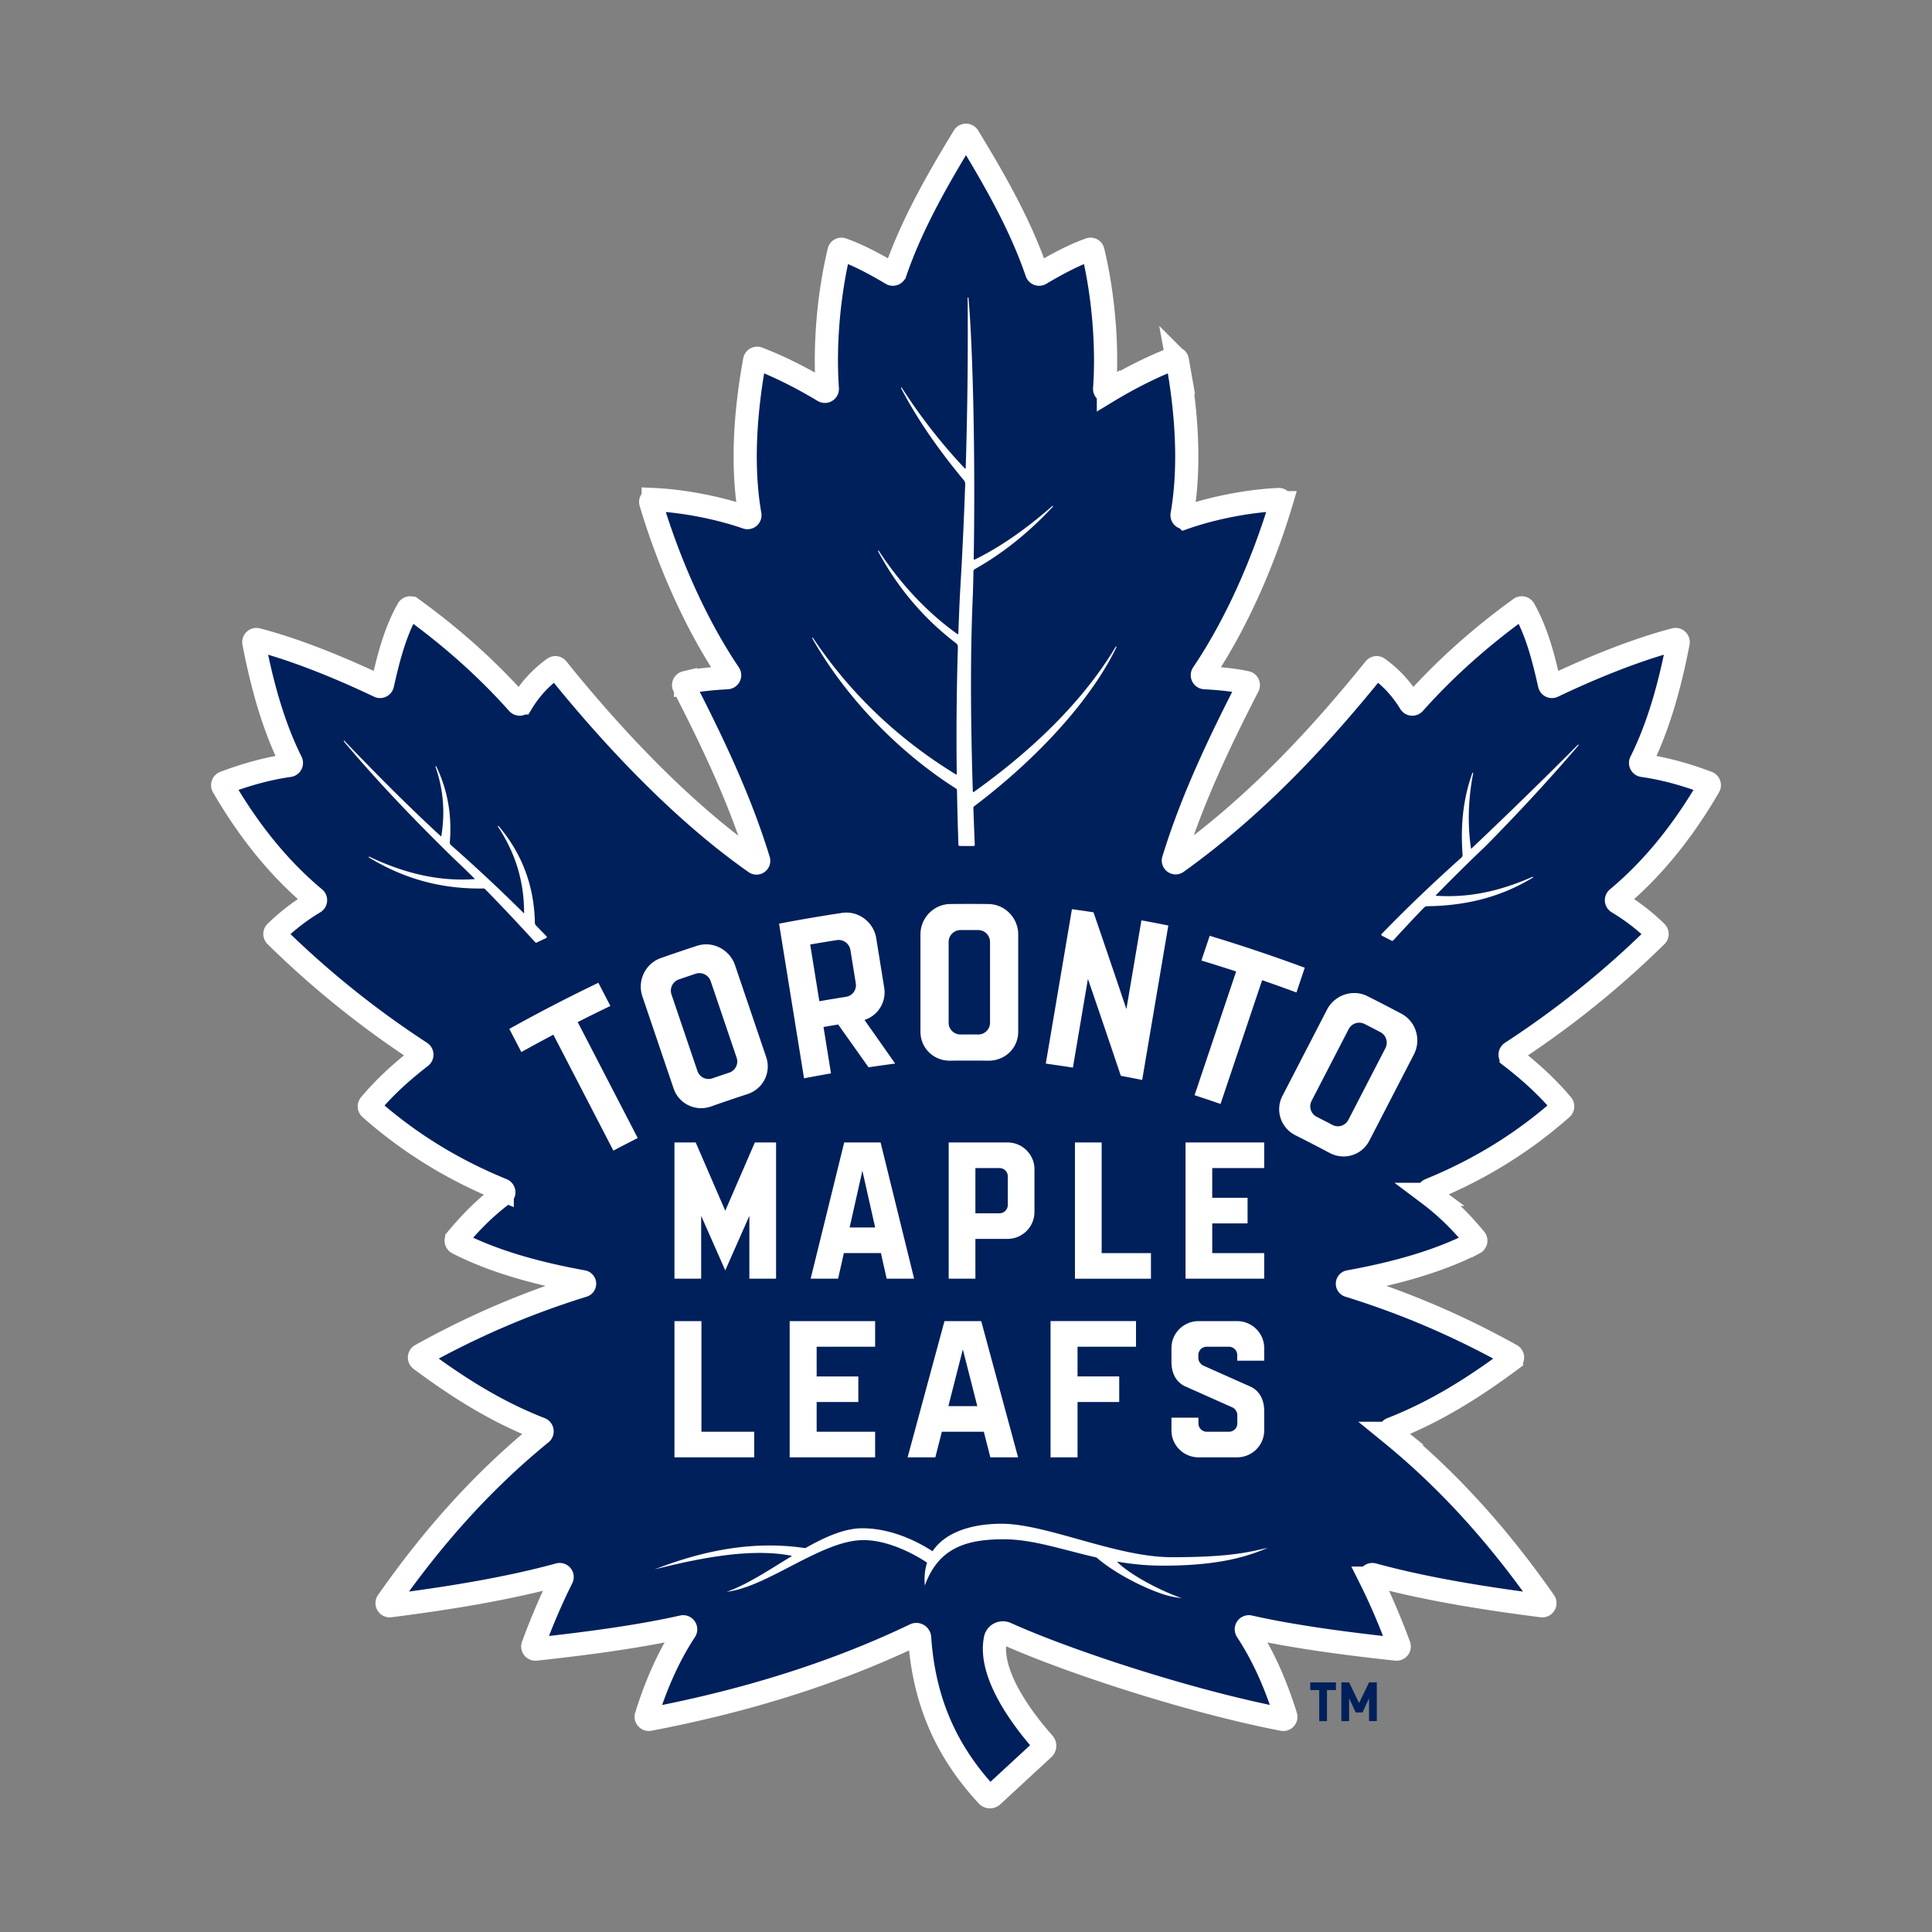 <svg width="500" height="500" viewBox="0 0 500 500" xmlns="http://www.w3.org/2000/svg"><rect x="0" y="0" width="500" height="500" fill="#808080" stroke="none"/><title>toronto-maple-leafs</title><g fill="none" fill-rule="evenodd"><path d="M0 0h500v500H0z"/><g fill-rule="nonzero"><path d="M343.424 437.389v8.031h-2.009v-8.031h-2.325v-1.995h6.658v1.995h-2.325zm10.883 8.031v-5.917l-1.691 3.687h-1.774l-1.691-3.687v5.918h-2.008v-10.027h2.008l2.578 5.354 2.578-5.354h2.008v10.026h-2.008v.001z" fill="#00205B"/><path d="M442.285 203.55a.693.693 0 0 0-.354-.989c-5.793-2.174-11.256-3.677-16.786-4.464a.652.652 0 0 1-.496-.941c4.532-9.087 7.464-19.526 9.65-30.838.094-.487-.35-.917-.829-.792-10.188 2.646-21.851 7.437-31.553 12.072a.635.635 0 0 1-.898-.435c-1.426-6.283-3.12-13.371-6.6-19.513a.686.686 0 0 0-.994-.21c-10.266 7.428-19.439 15.595-27.429 24.563a.658.658 0 0 1-1.06-.103c-2.059-3.399-4.742-6.438-8.281-8.984a.655.655 0 0 0-.89.119c-13.181 16.301-29.77 34.818-51.178 50.151-.444.318-1.053-.115-.894-.638 4.86-15.897 12.178-31.045 19.31-44.956a.651.651 0 0 0-.429-.935c-3.002-.68-7.005-1.062-10.8-1.276a.64.64 0 0 1-.496-1.003c9.023-13.379 15.922-29.652 20.295-44.284a.635.635 0 0 0-.634-.817c-7.542.337-16.65 2.034-24.191 4.649a.624.624 0 0 1-.825-.704c2.204-12.642 1.183-26.82-1.227-39.959a.655.655 0 0 0-.872-.5c-5.322 2.005-11.42 5.075-16.968 8.427a.642.642 0 0 1-.978-.598c.835-11.886-.482-25.023-3.029-35.606a.624.624 0 0 0-.81-.447c-3.874 1.347-8.428 3.732-12.775 6.326a.653.653 0 0 1-.958-.352c-4.091-11.975-10.656-23.621-17.73-35.191a.679.679 0 0 0-1.156 0c-7.075 11.569-13.639 23.216-17.73 35.191a.653.653 0 0 1-.958.352c-4.347-2.595-8.902-4.979-12.775-6.326a.625.625 0 0 0-.81.447c-2.548 10.582-3.864 23.72-3.029 35.605a.642.642 0 0 1-.978.598c-5.548-3.351-11.645-6.421-16.968-8.426a.655.655 0 0 0-.872.5c-2.41 13.138-3.432 27.316-1.227 39.959a.625.625 0 0 1-.825.704c-7.541-2.615-16.648-4.313-24.191-4.649a.635.635 0 0 0-.634.817c4.373 14.632 11.272 30.905 20.295 44.284a.64.64 0 0 1-.496 1.003c-3.794.215-7.798.596-10.8 1.277a.652.652 0 0 0-.43.934c7.146 13.934 14.474 29.108 19.334 45.034.154.505-.424.93-.857.628-18.965-13.26-37.164-32.713-51.237-50.216a.654.654 0 0 0-.89-.121c-3.539 2.546-6.221 5.585-8.28 8.983a.657.657 0 0 1-1.06.103c-7.99-8.969-17.164-17.136-27.43-24.563a.685.685 0 0 0-.992.21c-3.48 6.142-5.174 13.231-6.601 19.513a.635.635 0 0 1-.897.434c-9.702-4.635-21.364-9.425-31.553-12.072-.48-.124-.924.306-.829.792 2.187 11.312 5.119 21.751 9.651 30.838a.652.652 0 0 1-.497.942c-5.529.786-10.993 2.289-16.785 4.463a.693.693 0 0 0-.354.99c6.811 11.714 14.671 21.377 23.716 28.919a.651.651 0 0 1-.088 1.064 53.992 53.992 0 0 0-9.999 7.696.681.681 0 0 0 .001.97 241.425 241.425 0 0 0 37.532 30.185.679.679 0 0 1 .041 1.109c-5.003 3.871-9.41 7.888-13.191 12.408a.682.682 0 0 0 .073.944c9.837 8.706 21.1 15.759 34.175 21.096a.672.672 0 0 1 .146 1.164c-4.651 3.496-8.431 7.363-11.909 11.548a.678.678 0 0 0 .206 1.034c9.344 4.802 20.685 7.906 32.449 10.035.535.097.577.836.058.997-15.022 4.649-28.82 10.655-42.029 18.01a.68.68 0 0 0-.074 1.136c9.682 7.192 19.556 13.46 31.046 17.94a.667.667 0 0 1 .182 1.143c-15.702 12.799-28.542 27.532-39.757 43.559-.336.479.066 1.136.647 1.062 16.003-2.036 30.895-4.536 43.726-8.053a.641.641 0 0 1 .746.911c-2.749 5.486-5.227 11.324-7.489 17.449-.175.473.217.97.718.916 14.429-1.564 27.544-3.396 38.007-5.769.586-.133 1.023.51.694 1.012-4.426 6.743-7.563 14.04-10.083 22.056-.154.488.278.969.78.874 25.296-4.831 48.315-12.069 68.736-21.87.551-.265 1.183.115 1.224.725 1.23 18.138 8.105 30.751 17.517 40.886.349.376.939.394 1.316.047l13.215-12.199c.401-.37.438-.987.079-1.397-2.614-2.989-14.641-16.638-12.513-27.016.253-1.236 1.625-1.897 2.775-1.377 15.236 6.893 46.814 17.419 71.609 22.206.489.095.901-.377.752-.853-2.521-8.027-5.66-15.332-10.091-22.082-.329-.503.108-1.146.694-1.012 10.463 2.373 23.578 4.205 38.007 5.769.501.054.892-.443.718-.916-2.262-6.125-4.74-11.963-7.489-17.449a.641.641 0 0 1 .745-.911c12.832 3.517 27.723 6.018 43.726 8.053.581.074.983-.582.647-1.062-11.214-16.026-24.054-30.759-39.756-43.559a.667.667 0 0 1 .182-1.142c11.49-4.479 21.363-10.748 31.046-17.94a.679.679 0 0 0-.074-1.136c-13.209-7.355-27.007-13.362-42.029-18.01-.52-.161-.477-.9.058-.997 11.763-2.129 23.104-5.234 32.448-10.035a.678.678 0 0 0 .206-1.034c-3.478-4.186-7.258-8.052-11.909-11.548a.672.672 0 0 1 .147-1.164c13.075-5.337 24.338-12.39 34.175-21.097.274-.241.306-.664.072-.943-3.78-4.52-8.187-8.538-13.191-12.408a.679.679 0 0 1 .041-1.109 241.43 241.43 0 0 0 37.533-30.185c.269-.265.272-.706 0-.969a53.993 53.993 0 0 0-9.999-7.696.651.651 0 0 1-.088-1.065c9.046-7.542 16.906-17.205 23.716-28.919z" stroke="#FFF" stroke-width="6" fill="#00205B"/><path d="M247.477 204.12a.401.401 0 0 1 .188.335c.09 5.031.215 9.667.378 14.175a.318.318 0 0 0 .316.306l3.586.016h.003a.324.324 0 0 0 .323-.338c-.131-3.165-.254-6.366-.363-9.514a.528.528 0 0 1 .21-.438c17.003-12.877 30.435-27.909 36.851-41.245l-.187-.101c-7.886 13.193-20.25 25.856-36.751 37.639-.098.065-.262.012-.266-.132-.636-20.195-.632-36.843.014-50.9.055-1.895.104-3.881.151-6.074a.651.651 0 0 1 .332-.553c7.264-4.08 13.902-9.392 20.294-16.242l-.148-.152c-7.037 6.159-13.624 10.71-20.14 13.913a.194.194 0 0 1-.221-.038.189.189 0 0 1-.054-.137c.437-24.917-.146-53.995-1.355-67.64l-.212.01a1119.121 1119.121 0 0 1-.504 44.135.13.13 0 0 1-.133.125s-.061-.007-.092-.041c-5.991-6.328-11.498-13.383-16.368-20.968l-.183.106c4.031 7.751 9.372 15.589 16.328 23.962.217.262.332.593.319.933a1077.53 1077.53 0 0 1-1.343 28.25c-.155 3.139-.292 6.459-.433 10.45-.005.136-.157.188-.247.126-7.662-5.441-14.711-12.915-20.386-21.615l-.183.108c5.033 9.453 11.844 17.497 20.248 23.908.295.226.465.579.454.948a763.141 763.141 0 0 0-.299 32.94.097.097 0 0 1-.027.069.102.102 0 0 1-.119.016c-15.077-9.203-27.563-21.131-37.111-35.453l-.18.111c8.582 15.186 22.183 29.402 37.313 39.002zm-108.72 39.836a.328.328 0 0 0 .141-.031l2.451-1.158a.279.279 0 0 0 .156-.204.279.279 0 0 0-.073-.246 349.159 349.159 0 0 0-2.706-2.791 1.07 1.07 0 0 1-.304-.734c-.166-9.513-3.341-17.95-9.436-25.077l-.17.128c4.603 6.931 6.836 14.299 6.824 22.524 0 .018-.018.023-.035.016-5.832-5.812-12.191-11.759-18.898-17.68a.886.886 0 0 1-.294-.737c.59-7.014-.6-13.638-3.539-19.689l-.196.082c2.05 5.879 2.553 11.784 1.538 18.05l-.103.037c-7.419-6.827-15.611-14.937-25.041-24.789l-.158.142c7.929 9.451 17.292 19.422 28.628 30.483a207.876 207.876 0 0 1 5.39 5.223 44.99 44.99 0 0 1-3.346.123c-7.787.001-15.666-1.947-24.085-5.954l-.101.186c8.9 5.441 18.274 8.085 28.659 8.085.349 0 .7-.003 1.062-.009.161 0 .312.062.422.174 3.763 3.828 8.005 8.322 12.967 13.737a.334.334 0 0 0 .247.109zm245.587-24.851c8.606-8.701 16.761-17.543 24.237-26.278l-.156-.144c-8.858 8.903-17.883 17.705-27.589 26.909a.087.087 0 0 1-.061.024c-.037 0-.082-.023-.088-.073-.919-6.182-.715-12.929.59-19.513l-.204-.057c-2.314 6.389-3.15 13.323-2.556 21.198.022.296-.097.591-.318.789-7.361 6.569-14.304 13.216-20.638 19.759a.274.274 0 0 0 .073.435l2.495 1.286a.387.387 0 0 0 .461-.083 452.679 452.679 0 0 1 7.924-8.458 1.228 1.228 0 0 1 .867-.372c10.442-.124 19.407-2.562 27.406-7.454l-.099-.188c-7.785 3.437-14.749 5.038-21.916 5.038a49.298 49.298 0 0 1-3.093-.099.09.09 0 0 1-.079-.059.084.084 0 0 1 .017-.092 477.983 477.983 0 0 1 12.727-12.568zm-125.155 175.239c-7.381 0-14.389 2.024-17.784 7.013-.039.058-.111.079-.17.04-2.224-1.451-9.546-5.883-18.077-5.883-4.59 0-9.595 2.228-14.648 5.087a.318.318 0 0 1-.2.038c-13.436-1.98-26.317.623-38.92 5.521 13.168-3.333 25.579-5.459 35.449-3.53.06.012.073.092.02.123-5.854 3.558-11.653 7.45-16.831 9.207 10.683-1.238 24.618-13.381 35.425-13.381 7.204 0 14.461 4.493 16.375 5.769.061.041.082.111.06.182-.526 1.696-.734 3.628-.548 5.824 3.52-9.743 10.661-11.99 20.445-11.99 7.524 0 15.06 2.679 23.858 4.681.083.018.16.057.224.113 5.375 4.677 15.25 9.354 19.962 10.143l2.023.34-1.91-.747c-4.035-1.576-11.184-5.134-14.773-8.626-.044-.042-.004-.114.056-.104 3.663.619 7.558 1.029 11.762 1.029 15.659 0 22.708-2.796 27.138-4.616-4.708.999-9.19 2.426-24.915 2.426-14.332 0-32.343-8.659-44.02-8.659zM149.988 264.274a434.536 434.536 0 0 1 7.978-3.932l-3.107-5.998a431.627 431.627 0 0 0-23.044 11.93l3.105 5.998a440.898 440.898 0 0 1 7.815-4.244l.475-.251 15.533 30.003a434.082 434.082 0 0 1 6.299-3.261l-15.533-30.003.479-.242-.001.001zm31.446 22.521c.874 0 1.743-.149 2.584-.446 3.123-1.101 6.26-2.165 9.409-3.192 1.976-.645 3.567-2.004 4.481-3.827.897-1.792 1.032-3.835.381-5.755l-8.08-23.824c-1.069-3.154-4.136-5.356-7.458-5.356a7.587 7.587 0 0 0-2.355.375 422.116 422.116 0 0 0-9.386 3.183c-4.003 1.409-6.138 5.86-4.759 9.923l8.08 23.824c1.03 3.046 3.888 5.096 7.103 5.095zm-5.745-33.319c1.448-.5 2.897-.992 4.351-1.476 1.608-.53 3.343.335 3.888 1.938l6.713 19.799a3.018 3.018 0 0 1-.155 2.327 3.038 3.038 0 0 1-1.77 1.536 379.115 379.115 0 0 0-4.342 1.472 3.059 3.059 0 0 1-.999.168h-.001a3.04 3.04 0 0 1-2.879-2.063l-6.713-19.799c-.544-1.602.311-3.352 1.907-3.902zm80.142 21.028c4.347 0 7.681-3.301 7.681-7.513v-25.157c.001-4.289-3.45-7.819-7.694-7.869a415.562 415.562 0 0 0-9.91 0c-4.244.048-7.695 3.578-7.695 7.869v25.157c0 4.213 3.333 7.514 7.587 7.514.816-.005 4.596-.064 10.031-.001zM245.507 243.781c-.001-1.691 1.372-3.075 3.058-3.084a431.847 431.847 0 0 1 4.596 0c1.686.01 3.058 1.394 3.058 3.084v20.907c-.005 1.68-1.369 3.04-3.049 3.04a421.801 421.801 0 0 0-4.598 0c-1.697 0-3.065-1.364-3.065-3.04v-20.907zm-1.758 126.754h10.866l1.689 6.627h7.177l-9.544-35.261h-9.508l-9.544 35.261h7.177l1.689-6.627v.001zm5.433-21.319l3.744 14.692h-7.489l3.745-14.692zm18.537-35.563v-11.027c0-3.848-3.121-6.959-6.97-6.959h-15.227v35.26h6.912v-10.305h8.315c3.849 0 6.969-3.12 6.969-6.969l.001-.001zm-6.904-1.8c0 1.183-.959 2.142-2.142 2.142h-6.239v-11.702h6.239c1.183 0 2.142.959 2.142 2.142v7.417zm-86.263 30.048v35.26h20.64v-6.627h-13.659v-28.633h-6.981zm26.296-46.234h-5.494l-7.655 17.673-7.654-17.673h-5.495v35.26h6.912v-16.269l6.236 14.115 6.237-14.114v16.267h6.912v-35.259zm14.213-17.877l-1.938-12.003.519-.09a375.924 375.924 0 0 1 2.949-.499l.327-.054.192.27a5008.386 5008.386 0 0 1 7.665 10.805 406.689 406.689 0 0 1 6.894-.969 4518.223 4518.223 0 0 0-7.547-10.727l-.38-.539.606-.257c3.183-1.344 5.036-4.689 4.487-8.1l-2.074-12.844c-.61-3.769-3.926-6.612-7.715-6.612-.378 0-.761.029-1.137.086a403.779 403.779 0 0 0-16.288 2.79l6.463 40.021a416.837 416.837 0 0 1 6.977-1.279zm-4.867-33.443a399.037 399.037 0 0 1 6.38-1.051c1.669-.262 3.245.922 3.509 2.553l1.395 8.64a3.013 3.013 0 0 1-.539 2.269 3.029 3.029 0 0 1-1.999 1.22c-2.124.332-4.245.682-6.364 1.048l-.53.091-2.37-14.68.518-.09zm19.277 86.58h7.105l-8.683-35.26h-9.414l-8.683 35.26h7.105l1.491-6.627h9.588l1.491 6.627zm-9.589-13.253l3.304-14.692 3.304 14.692h-6.609zm74.115 30.854v-6.627h-22.113v35.261h6.982V362.844h10.786v-6.626h-10.786v-7.69h15.132zm-16.581-113.233l-6.765 39.971c2.323.321 4.678.667 7.016 1.03l3.885-22.961.679 1.98a4006.88 4006.88 0 0 1 7.84 23.103 419.024 419.024 0 0 1 5.525 1.069l6.764-39.97a417.776 417.776 0 0 0-6.963-1.335l-3.887 22.971-.675-2.006a3928.936 3928.936 0 0 0-7.839-23.042 428.662 428.662 0 0 0-5.578-.81zm32.796 141.867h9.924c3.887 0 7.039-3.12 7.039-6.969v-5.048c0-2.616-1.014-5.011-3.366-6.203 0 0-12.353-5.496-12.521-5.587-.589-.317-1.159-1.103-1.159-1.9v-.778c0-1.186.971-2.147 2.169-2.147h5.73c1.196 0 2.166.96 2.166 2.144v1.472h6.982v-3.275c0-3.849-3.152-6.969-7.039-6.969h-9.924c-3.888 0-7.039 3.12-7.039 6.969v3.633c0 2.615 1.014 5.011 3.366 6.203 0 0 12.353 5.497 12.521 5.588.588.317 1.159 1.103 1.159 1.901v2.194c0 1.185-.971 2.146-2.169 2.146h-5.731c-1.195 0-2.165-.96-2.165-2.144v-1.494h-6.982v3.297c0 3.848 3.152 6.968 7.039 6.968zm16.962-52.861h-13.449v-7.689h9.146v-6.627h-9.147v-7.69h13.449v-6.627h-20.36v35.26h20.36l.001-6.628zm-29.308 0h-12.756v-28.633h-6.912v35.26h19.668V324.3zm18.009-38.602l10.764-32.025.508.177c2.801.971 5.592 1.971 8.373 2.999l2.152-6.402a431.737 431.737 0 0 0-24.599-8.268l-2.151 6.403a432.18 432.18 0 0 1 8.483 2.666l.511.166-10.764 32.025a433.234 433.234 0 0 1 6.723 2.26zm-89.394 62.83v-6.627h-22.114v35.261h22.114v-6.627H211.349v-7.69h10.786v-6.626h-10.786v-7.69h15.132zm136.216-86.174a416.195 416.195 0 0 0-8.807-4.549 7.55 7.55 0 0 0-3.419-.809c-2.929 0-5.688 1.675-7.027 4.268l-11.547 22.35c-.93 1.802-1.102 3.843-.484 5.749.631 1.939 2.001 3.52 3.859 4.453a414.793 414.793 0 0 1 8.826 4.56 7.756 7.756 0 0 0 3.622.911c2.809 0 5.357-1.556 6.652-4.061l11.548-22.349c1.97-3.811.524-8.531-3.223-10.523h.001zm-4.151 8.905l-9.597 18.574a3.029 3.029 0 0 1-2.7 1.644c-.489 0-.979-.12-1.417-.349a421.408 421.408 0 0 0-4.073-2.105 3.039 3.039 0 0 1-1.326-4.107l9.596-18.573c.775-1.508 2.623-2.105 4.133-1.336a422.854 422.854 0 0 1 4.082 2.11c1.494.783 2.078 2.642 1.301 4.143z" fill="#FFF"/></g></g></svg>